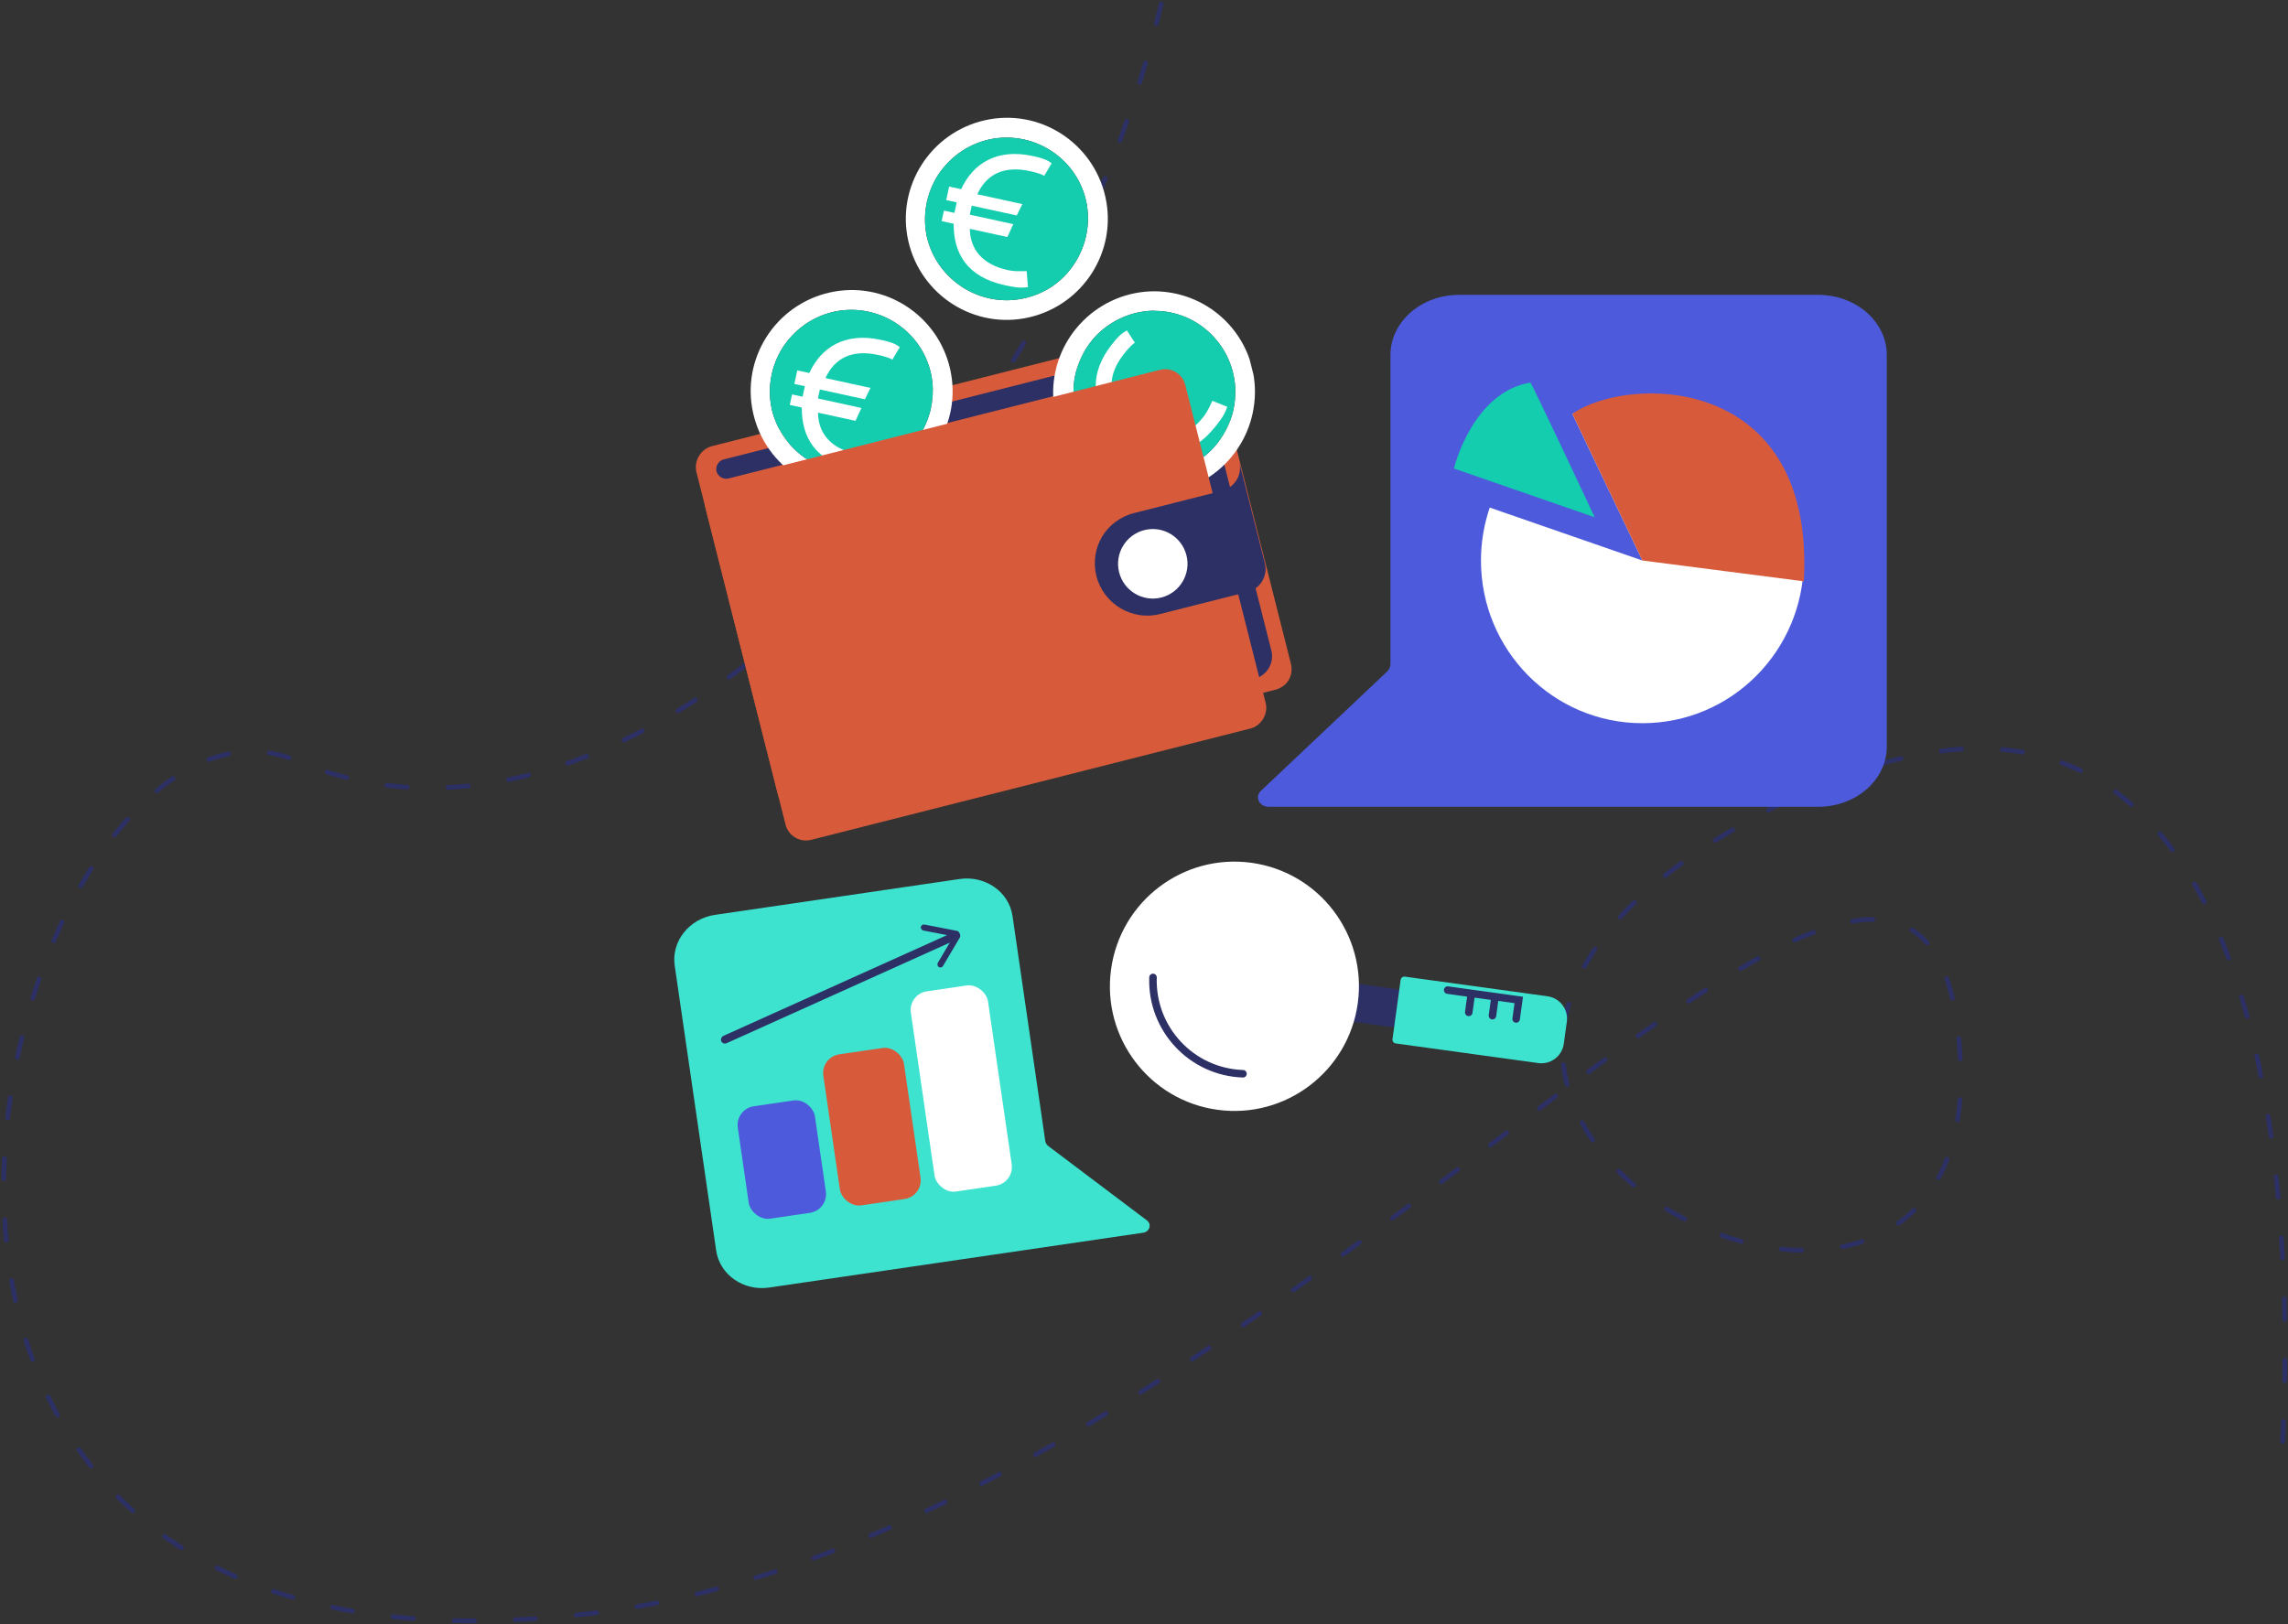 <svg width="607" height="431" viewBox="0 0 607 431" fill="none" xmlns="http://www.w3.org/2000/svg">
<rect x="0" y="0" width="607" height="431" fill="#333333" stroke="none"/>
<path d="M308.066 1C279.066 125.025 165.675 239.037 79.066 202C3.066 169.5 -79.433 457.524 158.066 428C339.066 405.5 513.225 150.457 520.066 281C526.066 395.5 316.565 291.5 472.066 213.5C627.566 135.5 605.066 390 605.066 390" stroke="#2D3064" stroke-width="1.245" stroke-linecap="round" stroke-dasharray="5.41 10.83"/>
<rect width="17.774" height="10.171" transform="matrix(0.991 0.137 -0.136 0.991 357.226 260.656)" fill="#2D3064"/>
<path d="M248.179 335.216L303.304 327.132C304.993 326.884 305.595 324.863 304.276 323.869L278.122 304.142C277.675 303.805 277.383 303.318 277.304 302.779L268.619 243.091C267.684 236.665 261.384 232.268 254.548 233.271L189.681 242.783C182.845 243.786 178.061 249.808 178.996 256.234L190 331.864C190.935 338.29 197.235 342.686 204.072 341.684L248.179 335.216Z" fill="#3DE3CF"/>
<rect width="20.692" height="30.128" rx="5" transform="matrix(0.989 -0.145 0.144 0.99 195.013 294.307)" fill="#4C5ADB"/>
<rect width="21.634" height="40.486" rx="5" transform="matrix(0.989 -0.145 0.144 0.99 217.708 280.519)" fill="#D75B3B"/>
<rect width="20.695" height="53.669" rx="5" transform="matrix(0.989 -0.145 0.144 0.99 240.929 263.799)" fill="white"/>
<rect width="2.121" height="67.888" rx="1.061" transform="matrix(0.41 0.912 -0.912 0.411 252.828 247.445)" fill="#2D3064"/>
<rect width="1.608" height="10.459" rx="0.804" transform="matrix(0.86 0.509 -0.509 0.862 253.707 247.208)" fill="#2D3064"/>
<rect width="1.612" height="10.457" rx="0.806" transform="matrix(0.19 -0.982 -0.981 -0.19 254.408 248.767)" fill="#2D3064"/>
<path d="M371.235 262.585L371.586 260.03C371.661 259.483 372.165 259.101 372.712 259.176L380.331 260.225L388.94 261.41L397.549 262.596L406.159 263.781L410.546 264.385C413.829 264.837 416.125 267.865 415.674 271.148L414.872 276.988C414.422 280.27 411.395 282.565 408.112 282.113L403.725 281.509L370.279 276.904C369.731 276.829 369.349 276.324 369.424 275.777L369.775 273.222L371.235 262.585Z" fill="#3DE3CF"/>
<ellipse rx="33.072" ry="33.024" transform="matrix(0.136 -0.991 0.991 0.136 327.49 261.735)" fill="white"/>
<g clip-path="url(#clip0_20_219)">
<path d="M338.304 183.046L213.283 214.739C210.25 215.507 207.126 213.786 206.315 210.579L184.778 125.362C184.011 122.325 185.898 119.153 188.931 118.384L313.952 86.692C316.985 85.923 320.152 87.813 320.92 90.851L342.457 176.068C343.267 179.274 341.505 182.235 338.304 183.046Z" fill="#D75B3B"/>
<path d="M317.985 96.263L337.304 172.706C338.115 175.912 336.101 179.295 332.9 180.107L324.138 182.328L303.113 99.136L193.256 126.984C191.908 127.326 190.43 126.443 190.089 125.093C189.748 123.743 190.629 122.263 191.976 121.921L310.595 91.852C313.839 91.209 317.175 93.057 317.985 96.263Z" fill="#2D3064"/>
<path d="M306.379 77.299C291.667 77.258 279.604 89.114 279.394 103.891C279.184 118.668 291.191 130.707 305.946 130.917C320.7 131.127 332.721 119.102 332.931 104.325C333.141 89.548 321.302 77.467 306.379 77.299ZM327.704 104.214C327.721 109.956 325.334 115.409 321.341 119.473C317.18 123.581 311.79 125.665 306.057 125.682C294.212 125.632 284.572 115.866 284.79 103.96C284.773 98.218 287.16 92.765 291.153 88.701C295.188 84.805 300.367 82.594 305.888 82.451C306.057 82.409 306.268 82.535 306.437 82.492C318.114 82.584 327.5 92.056 327.744 103.665C327.787 103.834 327.83 104.003 327.704 104.214Z" fill="white"/>
<path d="M327.744 103.665C327.787 103.834 327.661 104.045 327.704 104.214C327.721 109.956 325.334 115.409 321.341 119.473C317.18 123.581 311.79 125.665 306.057 125.682C294.212 125.632 284.572 115.866 284.79 103.96C284.773 98.218 287.16 92.765 291.153 88.701C295.188 84.805 300.367 82.594 305.889 82.451C306.057 82.409 306.268 82.535 306.437 82.492C318.114 82.584 327.5 92.056 327.744 103.665Z" fill="#14CDAF"/>
<path d="M220.048 77.637C205.641 80.93 196.536 95.269 199.824 109.697C203.112 124.126 217.429 133.246 231.836 129.953C246.243 126.66 255.348 112.321 252.06 97.892C248.772 83.463 234.455 74.344 220.048 77.637ZM246.963 99.005C248.202 104.616 247.165 110.445 244.102 115.351C241.039 120.258 236.328 123.607 230.556 124.89C219.014 127.457 207.484 120.145 204.753 108.628C203.514 103.016 204.55 97.187 207.613 92.281C210.719 87.543 215.262 84.237 220.654 82.87C220.822 82.827 220.991 82.785 221.159 82.742C232.533 80.218 243.978 87.192 246.835 98.499C246.878 98.667 246.92 98.836 246.963 99.005Z" fill="white"/>
<path d="M246.835 98.499C246.878 98.667 246.92 98.836 246.963 99.005C248.202 104.616 247.165 110.445 244.102 115.351C241.039 120.258 236.328 123.607 230.556 124.89C219.014 127.457 207.484 120.145 204.753 108.628C203.514 103.016 204.55 97.187 207.613 92.281C210.719 87.543 215.262 84.237 220.654 82.87C220.822 82.827 220.991 82.785 221.159 82.742C232.533 80.218 243.978 87.192 246.835 98.499Z" fill="#14CDAF"/>
<path d="M232.418 124.97C230.254 125.333 228.263 124.899 226.272 124.465C216.317 122.296 212.663 116.074 212.714 108.154L209.529 107.46L210.134 104.67L212.922 105.277L213.181 104.082C213.268 103.683 213.441 102.886 213.527 102.487L210.74 101.88L211.518 98.293L214.704 98.987C217.854 92.16 224.155 88.107 233.711 90.19C235.304 90.537 237.295 90.971 238.715 92.115L236.742 95.441C235.634 94.783 234.041 94.436 232.846 94.175C226.077 92.7 221.403 95.021 218.997 100.34L230.943 102.943L229.455 105.958L217.509 103.355C217.423 103.754 217.336 104.152 217.25 104.551C217.163 104.949 217.077 105.348 216.99 105.746L228.538 108.263L226.963 111.676L217.008 109.507C217.078 114.948 220.368 119.005 227.137 120.48C228.73 120.827 230.409 120.776 232.088 120.724L232.418 124.97Z" fill="white"/>
<path d="M325.575 107.951C324.939 110.055 323.667 111.648 322.395 113.242C316.035 121.21 308.847 121.724 301.785 118.16L299.749 120.71L297.523 118.927L299.303 116.695L298.349 115.931C298.031 115.677 297.394 115.167 297.076 114.913L295.296 117.144L292.432 114.851L294.467 112.301C289.759 106.442 288.93 98.987 295.035 91.337C296.053 90.062 297.325 88.469 298.979 87.703L301.079 90.951C299.998 91.653 298.98 92.928 298.217 93.884C293.892 99.303 293.893 104.528 297.584 109.05L305.216 99.488L307.252 102.163L299.62 111.725C299.938 111.98 300.257 112.235 300.575 112.489C300.893 112.744 301.211 112.999 301.529 113.253L308.907 104.01L311.261 106.94L304.901 114.908C309.8 117.263 314.889 116.113 319.214 110.695C320.231 109.42 320.931 107.89 321.63 106.361L325.575 107.951Z" fill="white"/>
<path d="M331.758 193.325L215.161 222.882C212.129 223.65 209.13 221.717 208.405 218.848L187.081 134.475C186.313 131.437 188.075 128.477 191.108 127.708L307.705 98.151C310.738 97.383 313.694 99.147 314.461 102.185L335.785 186.558C336.51 189.427 334.622 192.599 331.758 193.325Z" fill="#D75B3B"/>
<path d="M328.769 122.618L335.55 149.449C336.403 152.824 334.39 156.207 331.02 157.061L307.768 162.956C300.354 164.835 292.753 160.298 290.877 152.873C289.938 149.16 290.602 145.401 292.364 142.441C294.126 139.48 297.112 137.107 300.818 136.168L324.07 130.273C324.239 130.231 324.407 130.188 324.576 130.145C327.86 128.953 329.58 125.824 328.769 122.618Z" fill="#2D3064"/>
<path d="M308.092 158.564C313.024 157.314 316.01 152.296 314.762 147.357C313.514 142.417 308.504 139.427 303.572 140.677C298.64 141.927 295.654 146.945 296.902 151.884C298.15 156.824 303.16 159.814 308.092 158.564Z" fill="white"/>
</g>
<path d="M417.572 214.096L336.577 214.095C334.095 214.095 332.806 211.496 334.495 209.899L367.991 178.211C368.564 177.669 368.882 176.957 368.882 176.217L368.882 94.23C368.882 85.403 377.025 78.248 387.07 78.248L482.379 78.248C492.423 78.248 500.566 85.403 500.566 94.23L500.566 198.114C500.566 206.94 492.423 214.096 482.379 214.096L417.572 214.096Z" fill="#4C5ADB"/>
<g clip-path="url(#clip1_20_219)">
<path fill-rule="evenodd" clip-rule="evenodd" d="M435.724 148.744L417.139 109.827C422.752 107.099 429.059 105.566 435.724 105.566C459.385 105.566 478.551 124.889 478.551 148.744C478.551 172.599 459.385 191.922 435.724 191.922C412.062 191.922 392.896 172.599 392.896 148.744C392.896 143.829 393.723 139.116 395.222 134.697L435.724 148.744Z" fill="white"/>
<path fill-rule="evenodd" clip-rule="evenodd" d="M423.065 137.268C423.065 137.268 406.315 101.485 406.001 101.53C390.592 104.078 385.717 124.325 385.717 124.325L423.065 137.268Z" fill="#14CDAF"/>
<path fill-rule="evenodd" clip-rule="evenodd" d="M435.724 148.744L417.139 109.827C431.832 99.456 481.615 99.005 478.551 154.268L435.724 148.744Z" fill="#D75B3B"/>
</g>
<path d="M329.754 284.948C316.115 284.489 305.43 273.044 305.888 259.385" stroke="#2D3064" stroke-width="2" stroke-linecap="round"/>
<path d="M384.063 262.75L390.351 263.622M402.23 270.402L402.926 265.364L396.639 264.493M396.639 264.493L395.943 269.531M396.639 264.493L390.351 263.622M390.351 263.622L389.655 268.659" stroke="#2D3064" stroke-width="2" stroke-linecap="round"/>
<path d="M261.224 31.925C246.811 35.225 237.696 49.563 240.978 63.987C244.26 78.41 258.576 87.52 272.989 84.221C287.402 80.921 296.517 66.583 293.235 52.16C289.953 37.736 275.636 28.627 261.224 31.925ZM288.136 53.274C289.372 58.883 288.332 64.711 285.266 69.618C282.2 74.524 277.486 77.874 271.712 79.16C260.165 81.732 248.635 74.427 245.909 62.915C244.672 57.306 245.712 51.477 248.778 46.571C251.887 41.834 256.433 38.526 261.827 37.157C261.995 37.114 262.164 37.071 262.332 37.029C273.711 34.5 285.155 41.467 288.008 52.768C288.051 52.937 288.093 53.105 288.136 53.274Z" fill="white"/>
<path d="M288.008 52.768C288.051 52.937 288.093 53.106 288.136 53.274C289.372 58.883 288.332 64.711 285.266 69.618C282.2 74.524 277.486 77.874 271.712 79.16C260.165 81.732 248.635 74.427 245.909 62.915C244.672 57.306 245.712 51.478 248.778 46.571C251.887 41.834 256.433 38.526 261.827 37.157C261.995 37.114 262.164 37.072 262.332 37.029C273.711 34.5 285.155 41.467 288.008 52.768Z" fill="#14CDAF"/>
<path d="M272.706 76.189C270.542 76.552 268.552 76.118 266.561 75.684C256.606 73.514 252.952 67.291 253.003 59.371L249.817 58.677L250.423 55.887L253.21 56.494L253.469 55.298C253.556 54.9 253.729 54.103 253.815 53.704L251.028 53.097L251.806 49.509L254.992 50.204C258.141 43.377 264.441 39.324 273.998 41.407C275.59 41.754 277.581 42.188 279.001 43.332L277.028 46.659C275.92 46 274.327 45.653 273.133 45.393C266.364 43.917 261.69 46.237 259.285 51.557L271.23 54.161L269.742 57.176L257.797 54.572C257.71 54.971 257.624 55.369 257.538 55.768C257.451 56.166 257.365 56.565 257.278 56.964L268.825 59.481L267.251 62.895L257.296 60.724C257.366 66.166 260.656 70.223 267.425 71.699C269.018 72.046 270.697 71.995 272.376 71.943L272.706 76.189Z" fill="white"/>
<defs>
<clipPath id="clip0_20_219">
<rect width="149.66" height="139.59" fill="white" transform="matrix(0.969 -0.246 0.245 0.97 175.566 88.913)"/>
</clipPath>
<clipPath id="clip1_20_219">
<rect width="92.991" height="90.392" fill="white" transform="matrix(-1 0 0 1 478.686 101.53)"/>
</clipPath>
</defs>
</svg>
